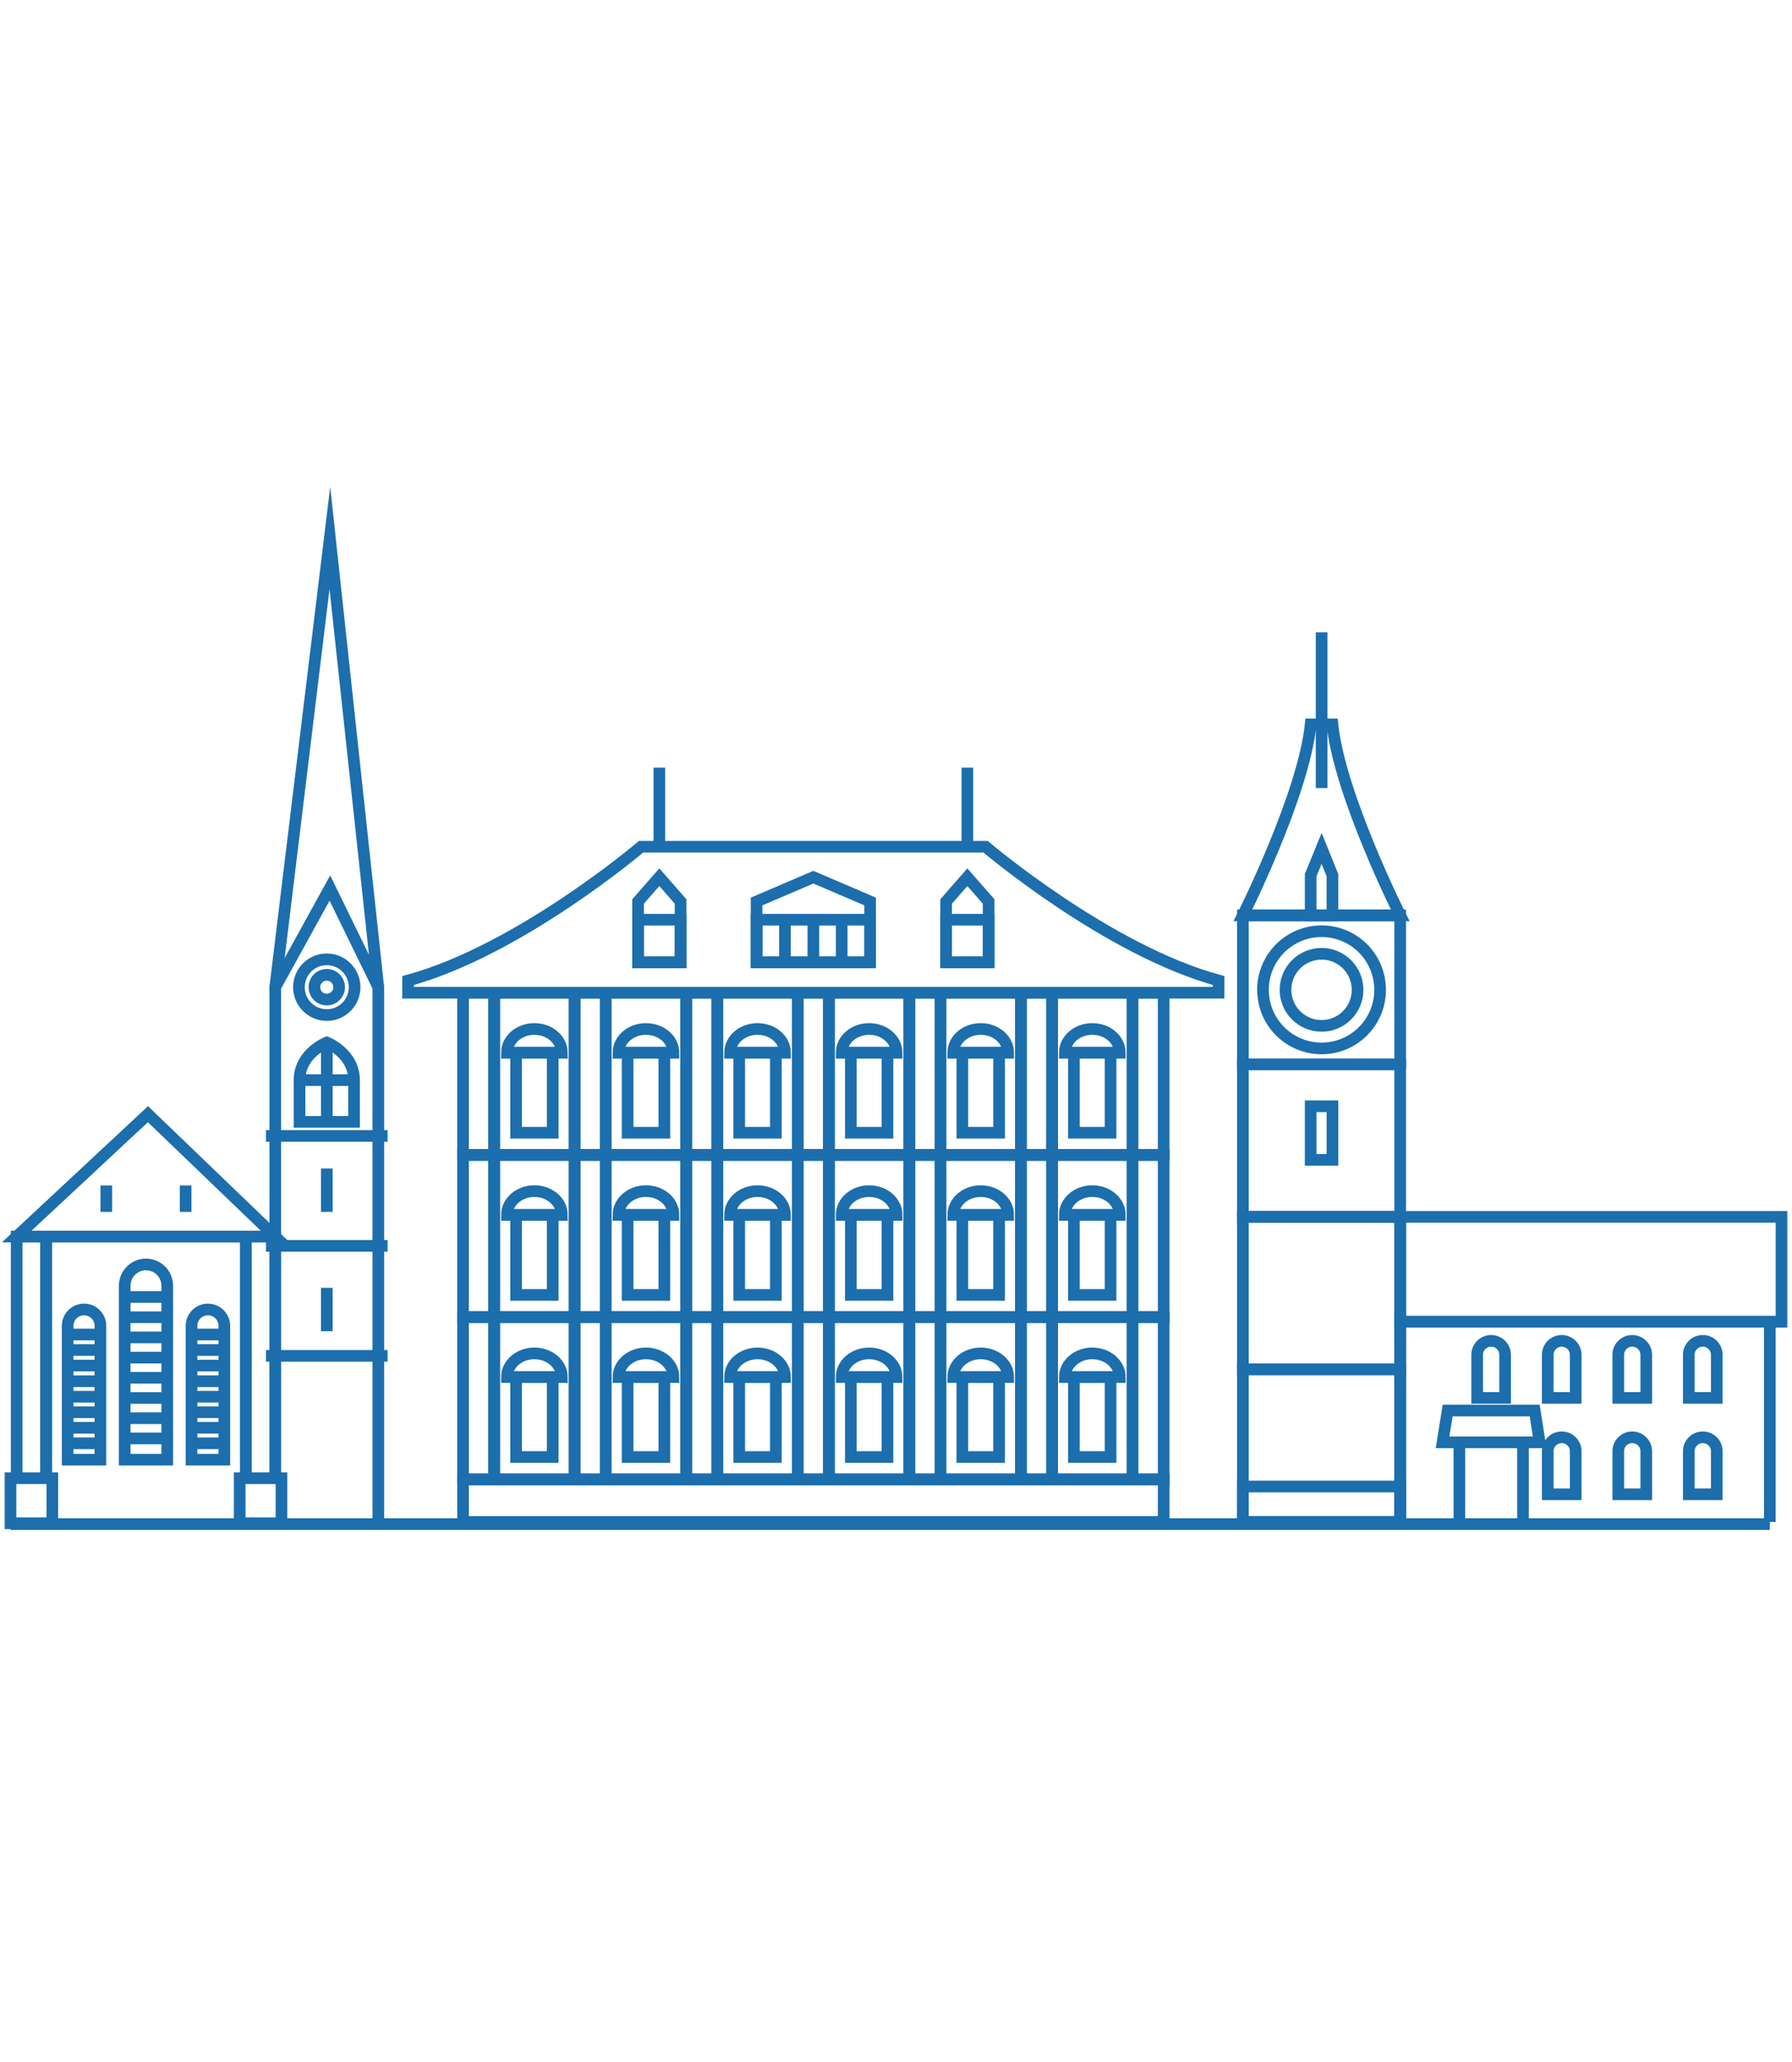 <?xml version="1.0" encoding="utf-8"?>
<!-- Generator: Adobe Illustrator 16.0.0, SVG Export Plug-In . SVG Version: 6.00 Build 0)  -->
<!DOCTYPE svg PUBLIC "-//W3C//DTD SVG 1.1//EN" "http://www.w3.org/Graphics/SVG/1.1/DTD/svg11.dtd">
<svg version="1.1" id="Calque_1" xmlns="http://www.w3.org/2000/svg" xmlns:xlink="http://www.w3.org/1999/xlink" x="0px" y="0px"
	 width="100px" height="115px" viewBox="0 0 100 115" enable-background="new 0 0 100 115" xml:space="preserve">
<g>
	<g>
		<g>
			
				<rect x="69.357" y="51.051" fill="none" stroke="#1C6EAD" stroke-width="0.65" stroke-miterlimit="10" width="8.779" height="8.31"/>
		</g>
		<g>
			<path fill="none" stroke="#1C6EAD" stroke-width="0.65" stroke-miterlimit="10" d="M77.015,55.206
				c0,1.804-1.462,3.266-3.265,3.266c-1.808,0-3.271-1.462-3.271-3.266c0-1.809,1.463-3.271,3.271-3.271
				C75.553,51.935,77.015,53.397,77.015,55.206z"/>
		</g>
		<g>
			<path fill="none" stroke="#1C6EAD" stroke-width="0.65" stroke-miterlimit="10" d="M75.758,55.206
				c0,1.109-0.901,2.008-2.008,2.008c-1.112,0-2.015-0.898-2.015-2.008c0-1.113,0.902-2.012,2.015-2.012
				C74.856,53.193,75.758,54.092,75.758,55.206z"/>
		</g>
		<g>
			
				<rect x="69.357" y="59.36" fill="none" stroke="#1C6EAD" stroke-width="0.65" stroke-miterlimit="10" width="8.779" height="8.505"/>
		</g>
		<g>
			
				<rect x="69.357" y="67.865" fill="none" stroke="#1C6EAD" stroke-width="0.65" stroke-miterlimit="10" width="8.779" height="8.504"/>
		</g>
		<g>
			
				<rect x="69.357" y="76.369" fill="none" stroke="#1C6EAD" stroke-width="0.65" stroke-miterlimit="10" width="8.779" height="8.511"/>
		</g>
		<g>
			
				<rect x="69.357" y="82.903" fill="none" stroke="#1C6EAD" stroke-width="0.65" stroke-miterlimit="10" width="8.779" height="1.977"/>
		</g>
		<g>
			
				<rect x="73.14" y="61.698" fill="none" stroke="#1C6EAD" stroke-width="0.65" stroke-miterlimit="10" width="1.215" height="2.991"/>
		</g>
		<g>
			<line fill="none" stroke="#1C6EAD" stroke-width="0.65" stroke-miterlimit="10" x1="73.75" y1="43.949" x2="73.75" y2="35.263"/>
		</g>
		<g>
			<path fill="none" stroke="#1C6EAD" stroke-width="0.65" stroke-miterlimit="10" d="M74.354,40.4H73.14
				c-0.4,3.923-3.782,10.651-3.782,10.651h8.779C78.137,51.051,74.757,44.323,74.354,40.4z"/>
		</g>
		<g>
			<polygon fill="none" stroke="#1C6EAD" stroke-width="0.65" stroke-miterlimit="10" points="74.354,51.051 73.14,51.051 
				73.14,48.808 73.75,47.314 74.354,48.808 			"/>
		</g>
		<g>
			
				<rect x="78.137" y="67.865" fill="none" stroke="#1C6EAD" stroke-width="0.65" stroke-miterlimit="10" width="21.277" height="5.85"/>
		</g>
		<g>
			<polyline fill="none" stroke="#1C6EAD" stroke-width="0.65" stroke-miterlimit="10" points="78.137,84.88 78.137,73.715 
				98.762,73.715 98.762,84.88 			"/>
		</g>
		<g>
			<line fill="none" stroke="#1C6EAD" stroke-width="0.65" stroke-miterlimit="10" x1="81.438" y1="84.88" x2="81.438" y2="80.16"/>
			<line fill="none" stroke="#1C6EAD" stroke-width="0.65" stroke-miterlimit="10" x1="84.987" y1="80.16" x2="84.987" y2="84.88"/>
		</g>
		<g>
			<path fill="none" stroke="#1C6EAD" stroke-width="0.65" stroke-miterlimit="10" d="M83.211,74.78
				c-0.43,0-0.781,0.349-0.781,0.779v2.402h1.56V75.56C83.989,75.129,83.643,74.78,83.211,74.78z"/>
		</g>
		<g>
			<path fill="none" stroke="#1C6EAD" stroke-width="0.65" stroke-miterlimit="10" d="M87.148,74.78
				c-0.432,0-0.778,0.349-0.778,0.779v2.402h1.56V75.56C87.93,75.129,87.578,74.78,87.148,74.78z"/>
		</g>
		<g>
			<path fill="none" stroke="#1C6EAD" stroke-width="0.65" stroke-miterlimit="10" d="M91.083,74.78
				c-0.43,0-0.778,0.349-0.778,0.779v2.402h1.562V75.56C91.866,75.129,91.513,74.78,91.083,74.78z"/>
		</g>
		<g>
			<path fill="none" stroke="#1C6EAD" stroke-width="0.65" stroke-miterlimit="10" d="M95.021,74.78
				c-0.43,0-0.781,0.349-0.781,0.779v2.402h1.562V75.56C95.802,75.129,95.455,74.78,95.021,74.78z"/>
		</g>
		<g>
			<path fill="none" stroke="#1C6EAD" stroke-width="0.65" stroke-miterlimit="10" d="M87.148,80.16
				c-0.432,0-0.778,0.347-0.778,0.777v2.402h1.56v-2.402C87.93,80.507,87.578,80.16,87.148,80.16z"/>
		</g>
		<g>
			<path fill="none" stroke="#1C6EAD" stroke-width="0.65" stroke-miterlimit="10" d="M91.083,80.16
				c-0.43,0-0.778,0.347-0.778,0.777v2.402h1.562v-2.402C91.866,80.507,91.513,80.16,91.083,80.16z"/>
		</g>
		<g>
			<path fill="none" stroke="#1C6EAD" stroke-width="0.65" stroke-miterlimit="10" d="M95.021,80.16
				c-0.43,0-0.781,0.347-0.781,0.777v2.402h1.562v-2.402C95.802,80.507,95.455,80.16,95.021,80.16z"/>
		</g>
		<g>
			<polygon fill="none" stroke="#1C6EAD" stroke-width="0.65" stroke-miterlimit="10" points="85.921,80.439 80.5,80.439 
				80.784,78.666 85.641,78.666 			"/>
		</g>
	</g>
	<g>
		<g>
			<line fill="none" stroke="#1C6EAD" stroke-width="0.65" stroke-miterlimit="10" x1="0.586" y1="85" x2="98.762" y2="85"/>
		</g>
	</g>
	<g>
		<g>
			<polyline fill="none" stroke="#1C6EAD" stroke-width="0.65" stroke-miterlimit="10" points="2.573,82.402 2.573,68.964 
				13.719,68.964 13.719,82.402 			"/>
		</g>
		<g>
			<g>
				<g>
					<polyline fill="none" stroke="#1C6EAD" stroke-width="0.65" stroke-miterlimit="10" points="0.932,82.443 0.932,68.964 
						2.573,68.964 2.573,82.443 					"/>
				</g>
				<g>
					
						<rect x="0.586" y="82.443" fill="none" stroke="#1C6EAD" stroke-width="0.65" stroke-miterlimit="10" width="2.333" height="2.509"/>
				</g>
			</g>
			<g>
				<g>
					<polyline fill="none" stroke="#1C6EAD" stroke-width="0.65" stroke-miterlimit="10" points="13.719,82.443 13.719,68.964 
						15.36,68.964 15.36,82.443 					"/>
				</g>
				<g>
					
						<rect x="13.376" y="82.443" fill="none" stroke="#1C6EAD" stroke-width="0.65" stroke-miterlimit="10" width="2.33" height="2.509"/>
				</g>
			</g>
		</g>
		<g>
			<g>
				<path fill="none" stroke="#1C6EAD" stroke-width="0.65" stroke-miterlimit="10" d="M8.146,70.52
					c-0.657,0-1.188,0.533-1.188,1.195v9.694h2.376v-9.694C9.335,71.053,8.803,70.52,8.146,70.52z"/>
			</g>
			<g>
				
					<line fill="none" stroke="#1C6EAD" stroke-width="0.65" stroke-miterlimit="10" x1="6.959" y1="72.336" x2="9.335" y2="72.336"/>
			</g>
			<g>
				
					<line fill="none" stroke="#1C6EAD" stroke-width="0.65" stroke-miterlimit="10" x1="6.959" y1="73.463" x2="9.335" y2="73.463"/>
			</g>
			<g>
				
					<line fill="none" stroke="#1C6EAD" stroke-width="0.65" stroke-miterlimit="10" x1="6.959" y1="74.588" x2="9.335" y2="74.588"/>
			</g>
			<g>
				
					<line fill="none" stroke="#1C6EAD" stroke-width="0.65" stroke-miterlimit="10" x1="6.959" y1="75.715" x2="9.335" y2="75.715"/>
			</g>
			<g>
				
					<line fill="none" stroke="#1C6EAD" stroke-width="0.65" stroke-miterlimit="10" x1="6.959" y1="76.841" x2="9.335" y2="76.841"/>
			</g>
			<g>
				
					<line fill="none" stroke="#1C6EAD" stroke-width="0.65" stroke-miterlimit="10" x1="6.959" y1="77.968" x2="9.335" y2="77.968"/>
			</g>
			<g>
				
					<line fill="none" stroke="#1C6EAD" stroke-width="0.65" stroke-miterlimit="10" x1="6.959" y1="79.095" x2="9.335" y2="79.095"/>
			</g>
			<g>
				
					<line fill="none" stroke="#1C6EAD" stroke-width="0.65" stroke-miterlimit="10" x1="6.959" y1="80.222" x2="9.335" y2="80.222"/>
			</g>
		</g>
		<g>
			<g>
				<g>
					<path fill="none" stroke="#1C6EAD" stroke-width="0.65" stroke-miterlimit="10" d="M11.604,73.03
						c-0.506,0-0.916,0.411-0.916,0.914v7.465h1.831v-7.465C12.519,73.441,12.107,73.03,11.604,73.03z"/>
				</g>
				<g>
					
						<line fill="none" stroke="#1C6EAD" stroke-width="0.65" stroke-miterlimit="10" x1="10.688" y1="74.427" x2="12.519" y2="74.427"/>
				</g>
				<g>
					
						<line fill="none" stroke="#1C6EAD" stroke-width="0.65" stroke-miterlimit="10" x1="10.688" y1="75.292" x2="12.519" y2="75.292"/>
				</g>
				<g>
					
						<line fill="none" stroke="#1C6EAD" stroke-width="0.65" stroke-miterlimit="10" x1="10.688" y1="76.159" x2="12.519" y2="76.159"/>
				</g>
				<g>
					
						<line fill="none" stroke="#1C6EAD" stroke-width="0.65" stroke-miterlimit="10" x1="10.688" y1="77.03" x2="12.519" y2="77.03"/>
				</g>
				<g>
					
						<line fill="none" stroke="#1C6EAD" stroke-width="0.65" stroke-miterlimit="10" x1="10.688" y1="77.897" x2="12.519" y2="77.897"/>
				</g>
				<g>
					
						<line fill="none" stroke="#1C6EAD" stroke-width="0.65" stroke-miterlimit="10" x1="10.688" y1="78.763" x2="12.519" y2="78.763"/>
				</g>
				<g>
					
						<line fill="none" stroke="#1C6EAD" stroke-width="0.65" stroke-miterlimit="10" x1="10.688" y1="79.628" x2="12.519" y2="79.628"/>
				</g>
				<g>
					
						<line fill="none" stroke="#1C6EAD" stroke-width="0.65" stroke-miterlimit="10" x1="10.688" y1="80.495" x2="12.519" y2="80.495"/>
				</g>
			</g>
			<g>
				<g>
					<path fill="none" stroke="#1C6EAD" stroke-width="0.65" stroke-miterlimit="10" d="M4.69,73.03
						c-0.506,0-0.915,0.411-0.915,0.914v7.465h1.829v-7.465C5.604,73.441,5.196,73.03,4.69,73.03z"/>
				</g>
				<g>
					
						<line fill="none" stroke="#1C6EAD" stroke-width="0.65" stroke-miterlimit="10" x1="3.775" y1="74.427" x2="5.604" y2="74.427"/>
				</g>
				<g>
					
						<line fill="none" stroke="#1C6EAD" stroke-width="0.65" stroke-miterlimit="10" x1="3.775" y1="75.292" x2="5.604" y2="75.292"/>
				</g>
				<g>
					
						<line fill="none" stroke="#1C6EAD" stroke-width="0.65" stroke-miterlimit="10" x1="3.775" y1="76.159" x2="5.604" y2="76.159"/>
				</g>
				<g>
					<line fill="none" stroke="#1C6EAD" stroke-width="0.65" stroke-miterlimit="10" x1="3.775" y1="77.03" x2="5.604" y2="77.03"/>
				</g>
				<g>
					
						<line fill="none" stroke="#1C6EAD" stroke-width="0.65" stroke-miterlimit="10" x1="3.775" y1="77.897" x2="5.604" y2="77.897"/>
				</g>
				<g>
					
						<line fill="none" stroke="#1C6EAD" stroke-width="0.65" stroke-miterlimit="10" x1="3.775" y1="78.763" x2="5.604" y2="78.763"/>
				</g>
				<g>
					
						<line fill="none" stroke="#1C6EAD" stroke-width="0.65" stroke-miterlimit="10" x1="3.775" y1="79.628" x2="5.604" y2="79.628"/>
				</g>
				<g>
					
						<line fill="none" stroke="#1C6EAD" stroke-width="0.65" stroke-miterlimit="10" x1="3.775" y1="80.495" x2="5.604" y2="80.495"/>
				</g>
			</g>
		</g>
		<g>
			<polygon fill="none" stroke="#1C6EAD" stroke-width="0.65" stroke-miterlimit="10" points="0.932,68.964 8.256,62.139 
				15.36,68.964 			"/>
		</g>
		<g>
			<g>
				
					<line fill="none" stroke="#1C6EAD" stroke-width="0.65" stroke-miterlimit="10" x1="5.933" y1="66.114" x2="5.933" y2="67.588"/>
			</g>
			<g>
				
					<line fill="none" stroke="#1C6EAD" stroke-width="0.65" stroke-miterlimit="10" x1="10.359" y1="66.114" x2="10.359" y2="67.588"/>
			</g>
		</g>
		<g>
			<polyline fill="none" stroke="#1C6EAD" stroke-width="0.65" stroke-miterlimit="10" points="15.36,55.057 18.408,30 
				21.11,55.057 			"/>
		</g>
		<g>
			<g>
				<polyline fill="none" stroke="#1C6EAD" stroke-width="0.65" stroke-miterlimit="10" points="15.36,82.443 15.36,55.057 
					18.408,49.526 21.11,55.057 21.11,84.952 				"/>
			</g>
			<g>
				
					<line fill="none" stroke="#1C6EAD" stroke-width="0.65" stroke-miterlimit="10" x1="14.843" y1="63.352" x2="21.628" y2="63.352"/>
			</g>
			<g>
				
					<line fill="none" stroke="#1C6EAD" stroke-width="0.65" stroke-miterlimit="10" x1="14.843" y1="69.485" x2="21.628" y2="69.485"/>
			</g>
			<g>
				
					<line fill="none" stroke="#1C6EAD" stroke-width="0.65" stroke-miterlimit="10" x1="14.843" y1="75.618" x2="21.628" y2="75.618"/>
			</g>
			<g>
				
					<line fill="none" stroke="#1C6EAD" stroke-width="0.65" stroke-miterlimit="10" x1="18.236" y1="65.167" x2="18.236" y2="67.588"/>
			</g>
			<g>
				
					<line fill="none" stroke="#1C6EAD" stroke-width="0.65" stroke-miterlimit="10" x1="18.236" y1="71.823" x2="18.236" y2="74.242"/>
			</g>
			<g>
				<circle fill="none" stroke="#1C6EAD" stroke-width="0.65" stroke-miterlimit="10" cx="18.235" cy="55.057" r="1.554"/>
			</g>
			<g>
				<circle fill="none" stroke="#1C6EAD" stroke-width="0.65" stroke-miterlimit="10" cx="18.235" cy="55.057" r="0.69"/>
			</g>
			<g>
				<g>
					<path fill="none" stroke="#1C6EAD" stroke-width="0.65" stroke-miterlimit="10" d="M18.236,58.141c0,0-1.521,0.601-1.521,2.099
						v2.328h3.042v-2.328C19.757,58.741,18.236,58.141,18.236,58.141z"/>
				</g>
				<g>
					
						<line fill="none" stroke="#1C6EAD" stroke-width="0.65" stroke-miterlimit="10" x1="16.715" y1="60.239" x2="19.757" y2="60.239"/>
				</g>
				<g>
					
						<line fill="none" stroke="#1C6EAD" stroke-width="0.65" stroke-miterlimit="10" x1="18.236" y1="58.141" x2="18.236" y2="62.567"/>
				</g>
			</g>
		</g>
	</g>
	<g>
		<g>
			<g>
				
					<rect x="33.802" y="55.367" fill="none" stroke="#1C6EAD" stroke-width="0.65" stroke-miterlimit="10" width="4.492" height="9.045"/>
			</g>
			<g>
				
					<rect x="40.029" y="55.367" fill="none" stroke="#1C6EAD" stroke-width="0.65" stroke-miterlimit="10" width="4.491" height="9.045"/>
			</g>
			<g>
				
					<rect x="46.256" y="55.367" fill="none" stroke="#1C6EAD" stroke-width="0.65" stroke-miterlimit="10" width="4.489" height="9.045"/>
			</g>
			<g>
				
					<rect x="52.482" y="55.367" fill="none" stroke="#1C6EAD" stroke-width="0.65" stroke-miterlimit="10" width="4.488" height="9.045"/>
			</g>
			<g>
				
					<rect x="58.711" y="55.367" fill="none" stroke="#1C6EAD" stroke-width="0.65" stroke-miterlimit="10" width="4.488" height="9.045"/>
			</g>
			<g>
				
					<rect x="33.802" y="64.412" fill="none" stroke="#1C6EAD" stroke-width="0.65" stroke-miterlimit="10" width="4.492" height="9.043"/>
			</g>
			<g>
				
					<rect x="40.029" y="64.412" fill="none" stroke="#1C6EAD" stroke-width="0.65" stroke-miterlimit="10" width="4.491" height="9.043"/>
			</g>
			<g>
				
					<rect x="46.256" y="64.412" fill="none" stroke="#1C6EAD" stroke-width="0.65" stroke-miterlimit="10" width="4.489" height="9.043"/>
			</g>
			<g>
				
					<rect x="52.482" y="64.412" fill="none" stroke="#1C6EAD" stroke-width="0.65" stroke-miterlimit="10" width="4.488" height="9.043"/>
			</g>
			<g>
				
					<rect x="58.711" y="64.412" fill="none" stroke="#1C6EAD" stroke-width="0.65" stroke-miterlimit="10" width="4.488" height="9.043"/>
			</g>
			<g>
				
					<rect x="33.802" y="73.455" fill="none" stroke="#1C6EAD" stroke-width="0.65" stroke-miterlimit="10" width="4.492" height="9.052"/>
			</g>
			<g>
				
					<rect x="40.029" y="73.455" fill="none" stroke="#1C6EAD" stroke-width="0.65" stroke-miterlimit="10" width="4.491" height="9.052"/>
			</g>
			<g>
				
					<rect x="46.256" y="73.455" fill="none" stroke="#1C6EAD" stroke-width="0.65" stroke-miterlimit="10" width="4.489" height="9.052"/>
			</g>
			<g>
				
					<rect x="52.482" y="73.455" fill="none" stroke="#1C6EAD" stroke-width="0.65" stroke-miterlimit="10" width="4.488" height="9.052"/>
			</g>
			<g>
				
					<rect x="58.711" y="73.455" fill="none" stroke="#1C6EAD" stroke-width="0.65" stroke-miterlimit="10" width="4.488" height="9.052"/>
			</g>
		</g>
		<g>
			
				<rect x="27.575" y="55.367" fill="none" stroke="#1C6EAD" stroke-width="0.65" stroke-miterlimit="10" width="4.491" height="9.045"/>
		</g>
		<g>
			
				<rect x="27.575" y="64.412" fill="none" stroke="#1C6EAD" stroke-width="0.65" stroke-miterlimit="10" width="4.491" height="9.043"/>
		</g>
		<g>
			
				<rect x="27.575" y="73.455" fill="none" stroke="#1C6EAD" stroke-width="0.65" stroke-miterlimit="10" width="4.491" height="9.052"/>
		</g>
		<g>
			<path fill="none" stroke="#1C6EAD" stroke-width="0.65" stroke-miterlimit="10" d="M54.999,47.223H35.775
				c0,0-6.782,5.768-13.003,7.463v0.68h45.23v-0.68C61.784,52.991,54.999,47.223,54.999,47.223z"/>
		</g>
		<g>
			<g>
				<g>
					<polygon fill="none" stroke="#1C6EAD" stroke-width="0.65" stroke-miterlimit="10" points="37.979,53.668 35.607,53.668 
						35.607,50.277 36.793,48.922 37.979,50.277 					"/>
				</g>
				<g>
					
						<rect x="35.607" y="51.294" fill="none" stroke="#1C6EAD" stroke-width="0.65" stroke-miterlimit="10" width="2.372" height="2.374"/>
				</g>
			</g>
			<g>
				<g>
					<polygon fill="none" stroke="#1C6EAD" stroke-width="0.65" stroke-miterlimit="10" points="55.17,53.668 52.797,53.668 
						52.797,50.277 53.982,48.922 55.17,50.277 					"/>
				</g>
				<g>
					
						<rect x="52.797" y="51.294" fill="none" stroke="#1C6EAD" stroke-width="0.65" stroke-miterlimit="10" width="2.373" height="2.374"/>
				</g>
			</g>
		</g>
		<g>
			<g>
				<polygon fill="none" stroke="#1C6EAD" stroke-width="0.65" stroke-miterlimit="10" points="48.556,53.668 42.221,53.668 
					42.221,50.277 45.388,48.922 48.556,50.277 				"/>
			</g>
			<g>
				
					<rect x="42.221" y="51.294" fill="none" stroke="#1C6EAD" stroke-width="0.65" stroke-miterlimit="10" width="6.335" height="2.374"/>
			</g>
			<g>
				
					<line fill="none" stroke="#1C6EAD" stroke-width="0.65" stroke-miterlimit="10" x1="43.804" y1="51.294" x2="43.804" y2="53.668"/>
			</g>
			<g>
				
					<line fill="none" stroke="#1C6EAD" stroke-width="0.65" stroke-miterlimit="10" x1="45.388" y1="51.294" x2="45.388" y2="53.668"/>
			</g>
			<g>
				
					<line fill="none" stroke="#1C6EAD" stroke-width="0.65" stroke-miterlimit="10" x1="46.97" y1="51.294" x2="46.97" y2="53.668"/>
			</g>
		</g>
		<g>
			<g>
				
					<line fill="none" stroke="#1C6EAD" stroke-width="0.65" stroke-miterlimit="10" x1="36.793" y1="47.223" x2="36.793" y2="42.813"/>
			</g>
			<g>
				
					<line fill="none" stroke="#1C6EAD" stroke-width="0.65" stroke-miterlimit="10" x1="53.982" y1="47.223" x2="53.982" y2="42.813"/>
			</g>
		</g>
		<g>
			
				<rect x="25.839" y="55.367" fill="none" stroke="#1C6EAD" stroke-width="0.65" stroke-miterlimit="10" width="1.736" height="9.045"/>
		</g>
		<g>
			
				<rect x="32.066" y="55.367" fill="none" stroke="#1C6EAD" stroke-width="0.65" stroke-miterlimit="10" width="1.735" height="9.045"/>
		</g>
		<g>
			<g>
				
					<rect x="28.8" y="58.713" fill="none" stroke="#1C6EAD" stroke-width="0.65" stroke-miterlimit="10" width="2.044" height="4.462"/>
			</g>
			<g>
				<path fill="none" stroke="#1C6EAD" stroke-width="0.65" stroke-miterlimit="10" d="M29.822,57.387
					c-0.849,0-1.533,0.592-1.533,1.326h3.065C31.354,57.979,30.667,57.387,29.822,57.387z"/>
			</g>
		</g>
		<g>
			
				<rect x="38.294" y="55.367" fill="none" stroke="#1C6EAD" stroke-width="0.65" stroke-miterlimit="10" width="1.735" height="9.045"/>
		</g>
		<g>
			<g>
				
					<rect x="35.024" y="58.713" fill="none" stroke="#1C6EAD" stroke-width="0.65" stroke-miterlimit="10" width="2.047" height="4.462"/>
			</g>
			<g>
				<path fill="none" stroke="#1C6EAD" stroke-width="0.65" stroke-miterlimit="10" d="M36.046,57.387
					c-0.845,0-1.532,0.592-1.532,1.326h3.068C37.582,57.979,36.895,57.387,36.046,57.387z"/>
			</g>
		</g>
		<g>
			
				<rect x="44.521" y="55.367" fill="none" stroke="#1C6EAD" stroke-width="0.65" stroke-miterlimit="10" width="1.735" height="9.045"/>
		</g>
		<g>
			<g>
				
					<rect x="41.252" y="58.713" fill="none" stroke="#1C6EAD" stroke-width="0.65" stroke-miterlimit="10" width="2.044" height="4.462"/>
			</g>
			<g>
				<path fill="none" stroke="#1C6EAD" stroke-width="0.65" stroke-miterlimit="10" d="M42.273,57.387
					c-0.846,0-1.533,0.592-1.533,1.326h3.066C43.807,57.979,43.121,57.387,42.273,57.387z"/>
			</g>
		</g>
		<g>
			
				<rect x="50.745" y="55.367" fill="none" stroke="#1C6EAD" stroke-width="0.65" stroke-miterlimit="10" width="1.737" height="9.045"/>
		</g>
		<g>
			<g>
				
					<rect x="47.48" y="58.713" fill="none" stroke="#1C6EAD" stroke-width="0.65" stroke-miterlimit="10" width="2.045" height="4.462"/>
			</g>
			<g>
				<path fill="none" stroke="#1C6EAD" stroke-width="0.65" stroke-miterlimit="10" d="M48.504,57.387
					c-0.85,0-1.536,0.592-1.536,1.326h3.066C50.034,57.979,49.347,57.387,48.504,57.387z"/>
			</g>
		</g>
		<g>
			
				<rect x="56.971" y="55.367" fill="none" stroke="#1C6EAD" stroke-width="0.65" stroke-miterlimit="10" width="1.74" height="9.045"/>
		</g>
		<g>
			<g>
				
					<rect x="53.702" y="58.713" fill="none" stroke="#1C6EAD" stroke-width="0.65" stroke-miterlimit="10" width="2.049" height="4.462"/>
			</g>
			<g>
				<path fill="none" stroke="#1C6EAD" stroke-width="0.65" stroke-miterlimit="10" d="M54.729,57.387
					c-0.848,0-1.534,0.592-1.534,1.326h3.066C56.261,57.979,55.572,57.387,54.729,57.387z"/>
			</g>
		</g>
		<g>
			
				<rect x="63.199" y="55.367" fill="none" stroke="#1C6EAD" stroke-width="0.65" stroke-miterlimit="10" width="1.738" height="9.045"/>
		</g>
		<g>
			<g>
				
					<rect x="59.929" y="58.713" fill="none" stroke="#1C6EAD" stroke-width="0.65" stroke-miterlimit="10" width="2.045" height="4.462"/>
			</g>
			<g>
				<path fill="none" stroke="#1C6EAD" stroke-width="0.65" stroke-miterlimit="10" d="M60.953,57.387
					c-0.844,0-1.532,0.592-1.532,1.326h3.068C62.489,57.979,61.801,57.387,60.953,57.387z"/>
			</g>
		</g>
		<g>
			
				<rect x="25.839" y="64.412" fill="none" stroke="#1C6EAD" stroke-width="0.65" stroke-miterlimit="10" width="1.736" height="9.043"/>
		</g>
		<g>
			
				<rect x="32.066" y="64.412" fill="none" stroke="#1C6EAD" stroke-width="0.65" stroke-miterlimit="10" width="1.735" height="9.043"/>
		</g>
		<g>
			<g>
				
					<rect x="28.8" y="67.757" fill="none" stroke="#1C6EAD" stroke-width="0.65" stroke-miterlimit="10" width="2.044" height="4.462"/>
			</g>
			<g>
				<path fill="none" stroke="#1C6EAD" stroke-width="0.65" stroke-miterlimit="10" d="M29.822,66.43
					c-0.849,0-1.533,0.594-1.533,1.327h3.065C31.354,67.023,30.667,66.43,29.822,66.43z"/>
			</g>
		</g>
		<g>
			
				<rect x="38.294" y="64.412" fill="none" stroke="#1C6EAD" stroke-width="0.65" stroke-miterlimit="10" width="1.735" height="9.043"/>
		</g>
		<g>
			<g>
				
					<rect x="35.024" y="67.757" fill="none" stroke="#1C6EAD" stroke-width="0.65" stroke-miterlimit="10" width="2.047" height="4.462"/>
			</g>
			<g>
				<path fill="none" stroke="#1C6EAD" stroke-width="0.65" stroke-miterlimit="10" d="M36.046,66.43
					c-0.845,0-1.532,0.594-1.532,1.327h3.068C37.582,67.023,36.895,66.43,36.046,66.43z"/>
			</g>
		</g>
		<g>
			
				<rect x="44.521" y="64.412" fill="none" stroke="#1C6EAD" stroke-width="0.65" stroke-miterlimit="10" width="1.735" height="9.043"/>
		</g>
		<g>
			<g>
				
					<rect x="41.252" y="67.757" fill="none" stroke="#1C6EAD" stroke-width="0.65" stroke-miterlimit="10" width="2.044" height="4.462"/>
			</g>
			<g>
				<path fill="none" stroke="#1C6EAD" stroke-width="0.65" stroke-miterlimit="10" d="M42.273,66.43
					c-0.846,0-1.533,0.594-1.533,1.327h3.066C43.807,67.023,43.121,66.43,42.273,66.43z"/>
			</g>
		</g>
		<g>
			
				<rect x="50.745" y="64.412" fill="none" stroke="#1C6EAD" stroke-width="0.65" stroke-miterlimit="10" width="1.737" height="9.043"/>
		</g>
		<g>
			<g>
				
					<rect x="47.48" y="67.757" fill="none" stroke="#1C6EAD" stroke-width="0.65" stroke-miterlimit="10" width="2.045" height="4.462"/>
			</g>
			<g>
				<path fill="none" stroke="#1C6EAD" stroke-width="0.65" stroke-miterlimit="10" d="M48.504,66.43
					c-0.85,0-1.536,0.594-1.536,1.327h3.066C50.034,67.023,49.347,66.43,48.504,66.43z"/>
			</g>
		</g>
		<g>
			
				<rect x="56.971" y="64.412" fill="none" stroke="#1C6EAD" stroke-width="0.65" stroke-miterlimit="10" width="1.74" height="9.043"/>
		</g>
		<g>
			<g>
				
					<rect x="53.702" y="67.757" fill="none" stroke="#1C6EAD" stroke-width="0.65" stroke-miterlimit="10" width="2.049" height="4.462"/>
			</g>
			<g>
				<path fill="none" stroke="#1C6EAD" stroke-width="0.65" stroke-miterlimit="10" d="M54.729,66.43
					c-0.848,0-1.534,0.594-1.534,1.327h3.066C56.261,67.023,55.572,66.43,54.729,66.43z"/>
			</g>
		</g>
		<g>
			
				<rect x="63.199" y="64.412" fill="none" stroke="#1C6EAD" stroke-width="0.65" stroke-miterlimit="10" width="1.738" height="9.043"/>
		</g>
		<g>
			<g>
				
					<rect x="59.929" y="67.757" fill="none" stroke="#1C6EAD" stroke-width="0.65" stroke-miterlimit="10" width="2.045" height="4.462"/>
			</g>
			<g>
				<path fill="none" stroke="#1C6EAD" stroke-width="0.65" stroke-miterlimit="10" d="M60.953,66.43
					c-0.844,0-1.532,0.594-1.532,1.327h3.068C62.489,67.023,61.801,66.43,60.953,66.43z"/>
			</g>
		</g>
		<g>
			
				<rect x="25.839" y="73.455" fill="none" stroke="#1C6EAD" stroke-width="0.65" stroke-miterlimit="10" width="1.736" height="9.052"/>
		</g>
		<g>
			
				<rect x="32.066" y="73.455" fill="none" stroke="#1C6EAD" stroke-width="0.65" stroke-miterlimit="10" width="1.735" height="9.052"/>
		</g>
		<g>
			<g>
				
					<rect x="28.8" y="76.8" fill="none" stroke="#1C6EAD" stroke-width="0.65" stroke-miterlimit="10" width="2.044" height="4.46"/>
			</g>
			<g>
				<path fill="none" stroke="#1C6EAD" stroke-width="0.65" stroke-miterlimit="10" d="M29.822,75.48
					c-0.849,0-1.533,0.592-1.533,1.319h3.065C31.354,76.072,30.667,75.48,29.822,75.48z"/>
			</g>
		</g>
		<g>
			
				<rect x="38.294" y="73.455" fill="none" stroke="#1C6EAD" stroke-width="0.65" stroke-miterlimit="10" width="1.735" height="9.052"/>
		</g>
		<g>
			<g>
				
					<rect x="35.024" y="76.8" fill="none" stroke="#1C6EAD" stroke-width="0.65" stroke-miterlimit="10" width="2.047" height="4.46"/>
			</g>
			<g>
				<path fill="none" stroke="#1C6EAD" stroke-width="0.65" stroke-miterlimit="10" d="M36.046,75.48
					c-0.845,0-1.532,0.592-1.532,1.319h3.068C37.582,76.072,36.895,75.48,36.046,75.48z"/>
			</g>
		</g>
		<g>
			
				<rect x="44.521" y="73.455" fill="none" stroke="#1C6EAD" stroke-width="0.65" stroke-miterlimit="10" width="1.735" height="9.052"/>
		</g>
		<g>
			<g>
				
					<rect x="41.252" y="76.8" fill="none" stroke="#1C6EAD" stroke-width="0.65" stroke-miterlimit="10" width="2.044" height="4.46"/>
			</g>
			<g>
				<path fill="none" stroke="#1C6EAD" stroke-width="0.65" stroke-miterlimit="10" d="M42.273,75.48
					c-0.846,0-1.533,0.592-1.533,1.319h3.066C43.807,76.072,43.121,75.48,42.273,75.48z"/>
			</g>
		</g>
		<g>
			
				<rect x="50.745" y="73.455" fill="none" stroke="#1C6EAD" stroke-width="0.65" stroke-miterlimit="10" width="1.737" height="9.052"/>
		</g>
		<g>
			<g>
				
					<rect x="47.48" y="76.8" fill="none" stroke="#1C6EAD" stroke-width="0.65" stroke-miterlimit="10" width="2.045" height="4.46"/>
			</g>
			<g>
				<path fill="none" stroke="#1C6EAD" stroke-width="0.65" stroke-miterlimit="10" d="M48.504,75.48
					c-0.85,0-1.536,0.592-1.536,1.319h3.066C50.034,76.072,49.347,75.48,48.504,75.48z"/>
			</g>
		</g>
		<g>
			
				<rect x="56.971" y="73.455" fill="none" stroke="#1C6EAD" stroke-width="0.65" stroke-miterlimit="10" width="1.74" height="9.052"/>
		</g>
		<g>
			<g>
				
					<rect x="53.702" y="76.8" fill="none" stroke="#1C6EAD" stroke-width="0.65" stroke-miterlimit="10" width="2.049" height="4.46"/>
			</g>
			<g>
				<path fill="none" stroke="#1C6EAD" stroke-width="0.65" stroke-miterlimit="10" d="M54.729,75.48
					c-0.848,0-1.534,0.592-1.534,1.319h3.066C56.261,76.072,55.572,75.48,54.729,75.48z"/>
			</g>
		</g>
		<g>
			
				<rect x="63.199" y="73.455" fill="none" stroke="#1C6EAD" stroke-width="0.65" stroke-miterlimit="10" width="1.738" height="9.052"/>
		</g>
		<g>
			<g>
				
					<rect x="59.929" y="76.8" fill="none" stroke="#1C6EAD" stroke-width="0.65" stroke-miterlimit="10" width="2.045" height="4.46"/>
			</g>
			<g>
				<path fill="none" stroke="#1C6EAD" stroke-width="0.65" stroke-miterlimit="10" d="M60.953,75.48
					c-0.844,0-1.532,0.592-1.532,1.319h3.068C62.489,76.072,61.801,75.48,60.953,75.48z"/>
			</g>
		</g>
		<g>
			
				<rect x="25.839" y="82.507" fill="none" stroke="#1C6EAD" stroke-width="0.65" stroke-miterlimit="10" width="39.099" height="2.373"/>
		</g>
	</g>
</g>
</svg>
